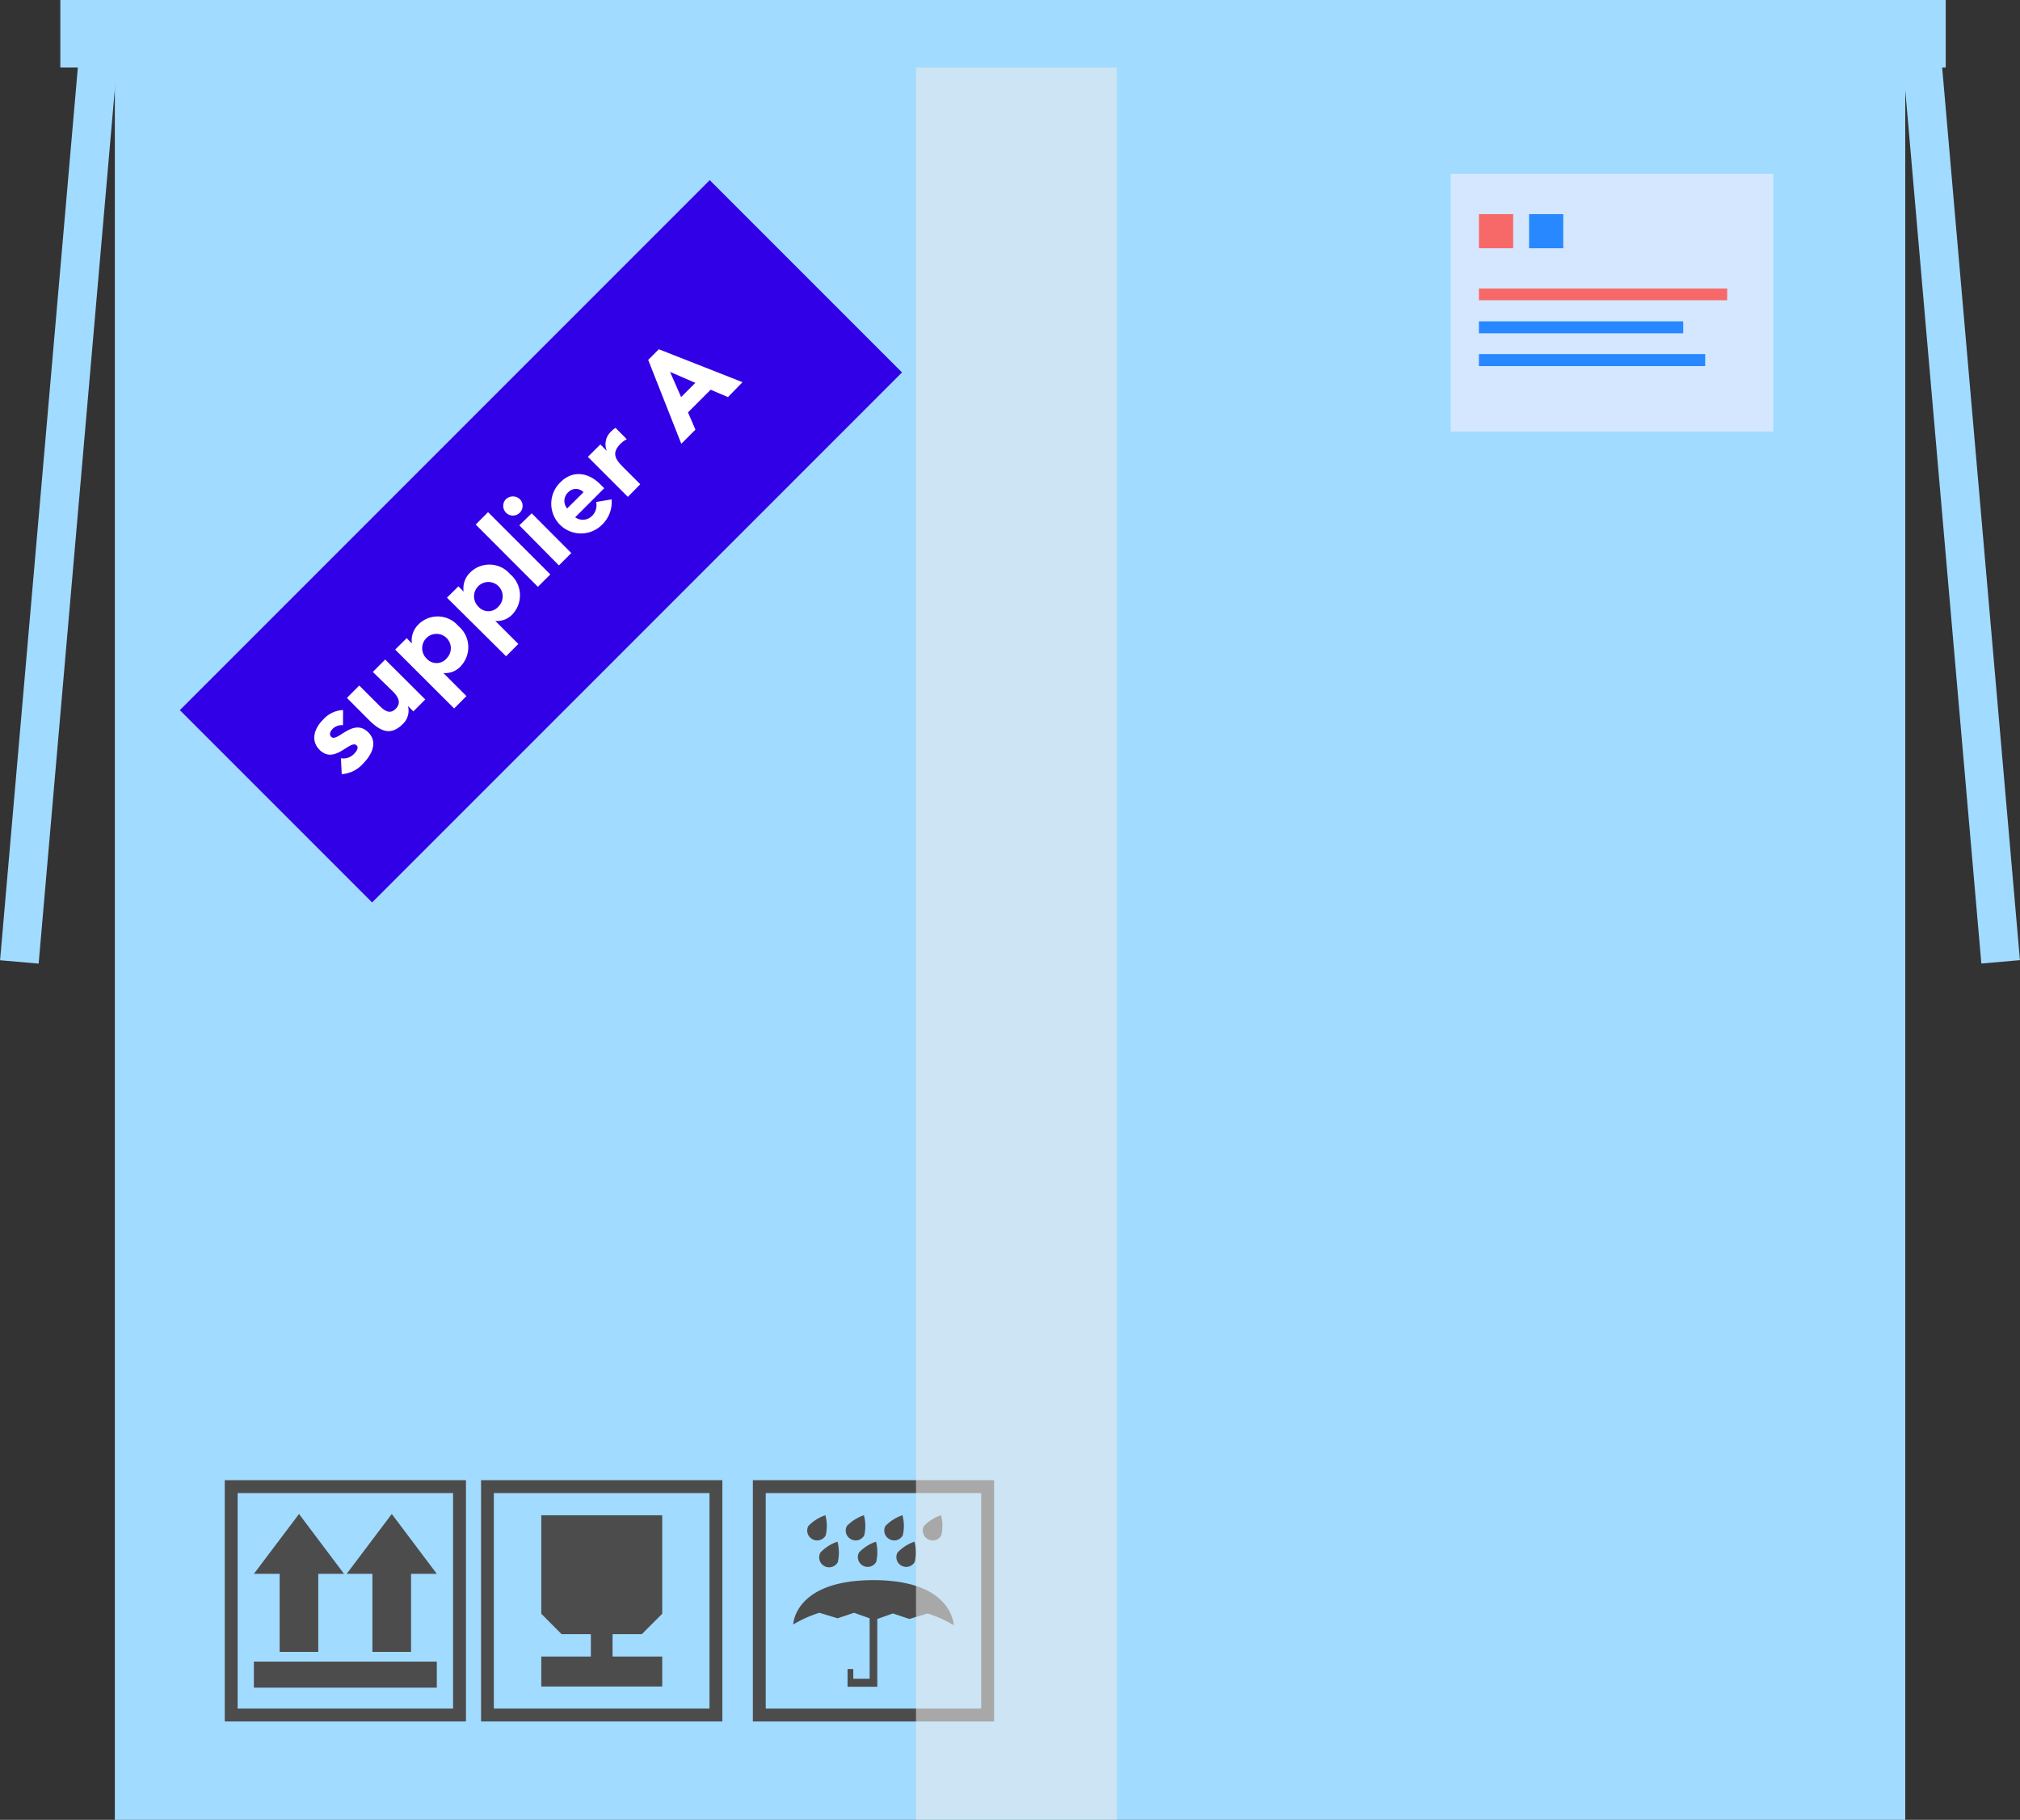 <svg xmlns="http://www.w3.org/2000/svg" viewBox="0 0 208.61 187.9"><rect x="0" y="0" width="208.61" height="187.9" fill="#333333" stroke="none"/><defs><style>.cls-1{fill:#a1dbff;}.cls-2{fill:#4c4c4c;}.cls-3{opacity:0.58;}.cls-4{fill:#eaeaea;}.cls-5{fill:#3200e6;}.cls-6{fill:#fff;}.cls-7{fill:#d4e7ff;}.cls-8{fill:#f76969;}.cls-9{fill:#2888ff;}</style></defs><g id="Laag_2" data-name="Laag 2"><g id="scene_3" data-name="scene 3"><rect class="cls-1" x="11.86" y="3" width="184.9" height="184.9"/><path class="cls-2" d="M102.66,177.74H77.75V152.83h24.91Zm-23.58-1.33h22.25V154.16H79.08Z"/><polygon class="cls-2" points="66.28 168.73 68.39 166.62 68.39 156.45 62.14 156.45 55.9 156.45 55.9 166.62 58 168.73 61.02 168.73 61.02 171.04 55.9 171.04 55.9 174.13 62.14 174.13 68.39 174.13 68.39 171.04 63.26 171.04 63.26 168.73 66.28 168.73"/><path class="cls-2" d="M74.6,177.74H49.68V152.83H74.6ZM51,176.41H73.27V154.16H51Z"/><path class="cls-2" d="M48.12,177.74H23.21V152.83H48.12Zm-23.58-1.33H46.79V154.16H24.54Z"/><polygon class="cls-2" points="40.46 156.32 35.8 162.5 38.46 162.5 38.46 170.56 40.46 170.56 42.45 170.56 42.45 162.5 45.11 162.5 40.46 156.32"/><polygon class="cls-2" points="30.88 156.32 26.22 162.5 28.88 162.5 28.88 170.56 30.88 170.56 32.87 170.56 32.87 162.5 35.53 162.5 30.88 156.32"/><rect class="cls-2" x="26.22" y="171.56" width="18.89" height="2.69"/><path class="cls-2" d="M90.21,163.15c-8.2,0-8.29,4.58-8.29,4.58a12.34,12.34,0,0,1,2.7-1.21l1.88.57,1.7-.57,1.61.57v6.24H88.12v-1h-.59v1.83H90.6v-7l1.61-.57,1.7.57,1.88-.57a12.34,12.34,0,0,1,2.7,1.21S98.4,163.15,90.21,163.15Z"/><path class="cls-2" d="M85.24,156.45a4.33,4.33,0,0,0-1.76,1.11,1,1,0,0,0,.42,1.36,1,1,0,0,0,1.37-.39A4.26,4.26,0,0,0,85.24,156.45Z"/><path class="cls-2" d="M89.22,156.45a4.33,4.33,0,0,0-1.76,1.11,1,1,0,0,0,.42,1.36,1,1,0,0,0,1.37-.39A4.26,4.26,0,0,0,89.22,156.45Z"/><path class="cls-2" d="M93.2,156.45a4.33,4.33,0,0,0-1.76,1.11,1,1,0,0,0,.42,1.36,1,1,0,0,0,1.37-.39A4.26,4.26,0,0,0,93.2,156.45Z"/><path class="cls-2" d="M97.18,156.45a4.33,4.33,0,0,0-1.76,1.11,1,1,0,0,0,.42,1.36,1,1,0,0,0,1.37-.39A4.26,4.26,0,0,0,97.18,156.45Z"/><path class="cls-2" d="M86.49,159.18a4.25,4.25,0,0,0-1.76,1.12,1,1,0,0,0,1.79,1A4.52,4.52,0,0,0,86.49,159.18Z"/><path class="cls-2" d="M90.47,159.18a4.25,4.25,0,0,0-1.76,1.12,1,1,0,0,0,.42,1.36,1,1,0,0,0,1.36-.4A4.41,4.41,0,0,0,90.47,159.18Z"/><path class="cls-2" d="M94.44,159.18a4.29,4.29,0,0,0-1.75,1.12,1,1,0,0,0,.42,1.36,1,1,0,0,0,1.36-.4A4.26,4.26,0,0,0,94.44,159.18Z"/><g class="cls-3"><rect class="cls-4" x="94.6" y="3" width="20.74" height="184.9"/></g><rect class="cls-5" x="17.17" y="41.85" width="77.39" height="28.08" transform="translate(-23.16 55.87) rotate(-45)"/><path class="cls-6" d="M35.42,74.88a1.31,1.31,0,0,0-1.09.4c-.21.21-.37.56-.12.8.61.62,2.24-2,3.81-.48,1.06,1.05.34,2.38-.54,3.26a3.21,3.21,0,0,1-2.19,1.07l-.08-1.64a1.51,1.51,0,0,0,1.35-.45c.29-.29.5-.65.28-.87-.66-.67-2.25,2-3.82.47-1-1-.53-2.26.34-3.13a2.93,2.93,0,0,1,2.07-1Z"/><path class="cls-6" d="M43.92,72.22l-1.23,1.23-.56-.56h0a1.88,1.88,0,0,1-.54,1.87c-1.29,1.3-2.38.68-3.49-.42l-2.27-2.28,1.27-1.28,2,2c.47.47,1.09,1.08,1.75.42s.24-1.28-.29-1.82l-2.06-2,1.28-1.28Z"/><path class="cls-6" d="M40.81,67.07,42,65.89l.54.55,0,0a2.26,2.26,0,0,1,.62-1.91,2.8,2.8,0,0,1,4.17.1,2.85,2.85,0,0,1,.31,4.09,2.16,2.16,0,0,1-1.85.77h0l2.38,2.38-1.27,1.28Zm5.3.92a1.48,1.48,0,1,0-2.06,0A1.37,1.37,0,0,0,46.11,68Z"/><path class="cls-6" d="M46.16,61.71l1.18-1.17.54.54,0,0a2.26,2.26,0,0,1,.62-1.91,2.81,2.81,0,0,1,4.17.1A2.86,2.86,0,0,1,53,63.34a2.17,2.17,0,0,1-1.85.77l0,0,2.38,2.38-1.27,1.27Zm5.31.92a1.48,1.48,0,1,0-2.07,0A1.36,1.36,0,0,0,51.47,62.63Z"/><path class="cls-6" d="M49.13,54.16l1.27-1.28,6.43,6.43-1.28,1.28Z"/><path class="cls-6" d="M52.23,51.56a1.06,1.06,0,0,1,1.48,0,1,1,0,1,1-1.48,0Zm1.4,2.68L54.91,53,59,57.1l-1.28,1.28Z"/><path class="cls-6" d="M63.16,51.56a3.21,3.21,0,0,1-.93,2.56,3.07,3.07,0,1,1-4.34-4.34c1.19-1.19,2.79-1.09,4.11.23l.4.4-3,3a1.35,1.35,0,0,0,1.76-.16,1.56,1.56,0,0,0,.41-1.42Zm-2.9-.74a1.08,1.08,0,0,0-1.57,0,1.21,1.21,0,0,0-.12,1.68Z"/><path class="cls-6" d="M60.71,47.17,62,45.89l.67.67v0a1.79,1.79,0,0,1,.43-2,2.38,2.38,0,0,1,.47-.38l1.16,1.17a2.79,2.79,0,0,0-.63.45c-1,1-.53,1.65.3,2.48L66.12,50,64.84,51.3Z"/><path class="cls-6" d="M66.94,37.16l1.1-1.1,8.64,3.4L75.18,41l-1.79-.76-2.34,2.34.77,1.78-1.46,1.46ZM69.2,38.4,70.34,41l1.47-1.47Z"/><path class="cls-7" d="M183.14,17.94H149.81V44.57h33.33Z"/><path class="cls-8" d="M178.37,29.79H152.73V31h25.64Z"/><path class="cls-9" d="M173.83,33.18h-21.1v1.23h21.1Z"/><path class="cls-9" d="M176.1,36.56H152.73V37.8H176.1Z"/><path class="cls-8" d="M156.27,22.11h-3.54v3.52h3.54Z"/><path class="cls-9" d="M161.44,22.11h-3.53v3.52h3.53Z"/><rect class="cls-1" x="154.52" y="49.56" width="95.87" height="4" transform="translate(236.24 -154.61) rotate(85.02)"/><rect class="cls-1" x="-41.78" y="49.56" width="95.87" height="4" transform="translate(58.06 49.91) rotate(94.98)"/><rect class="cls-1" x="6.23" width="194.71" height="6.97"/></g></g></svg>